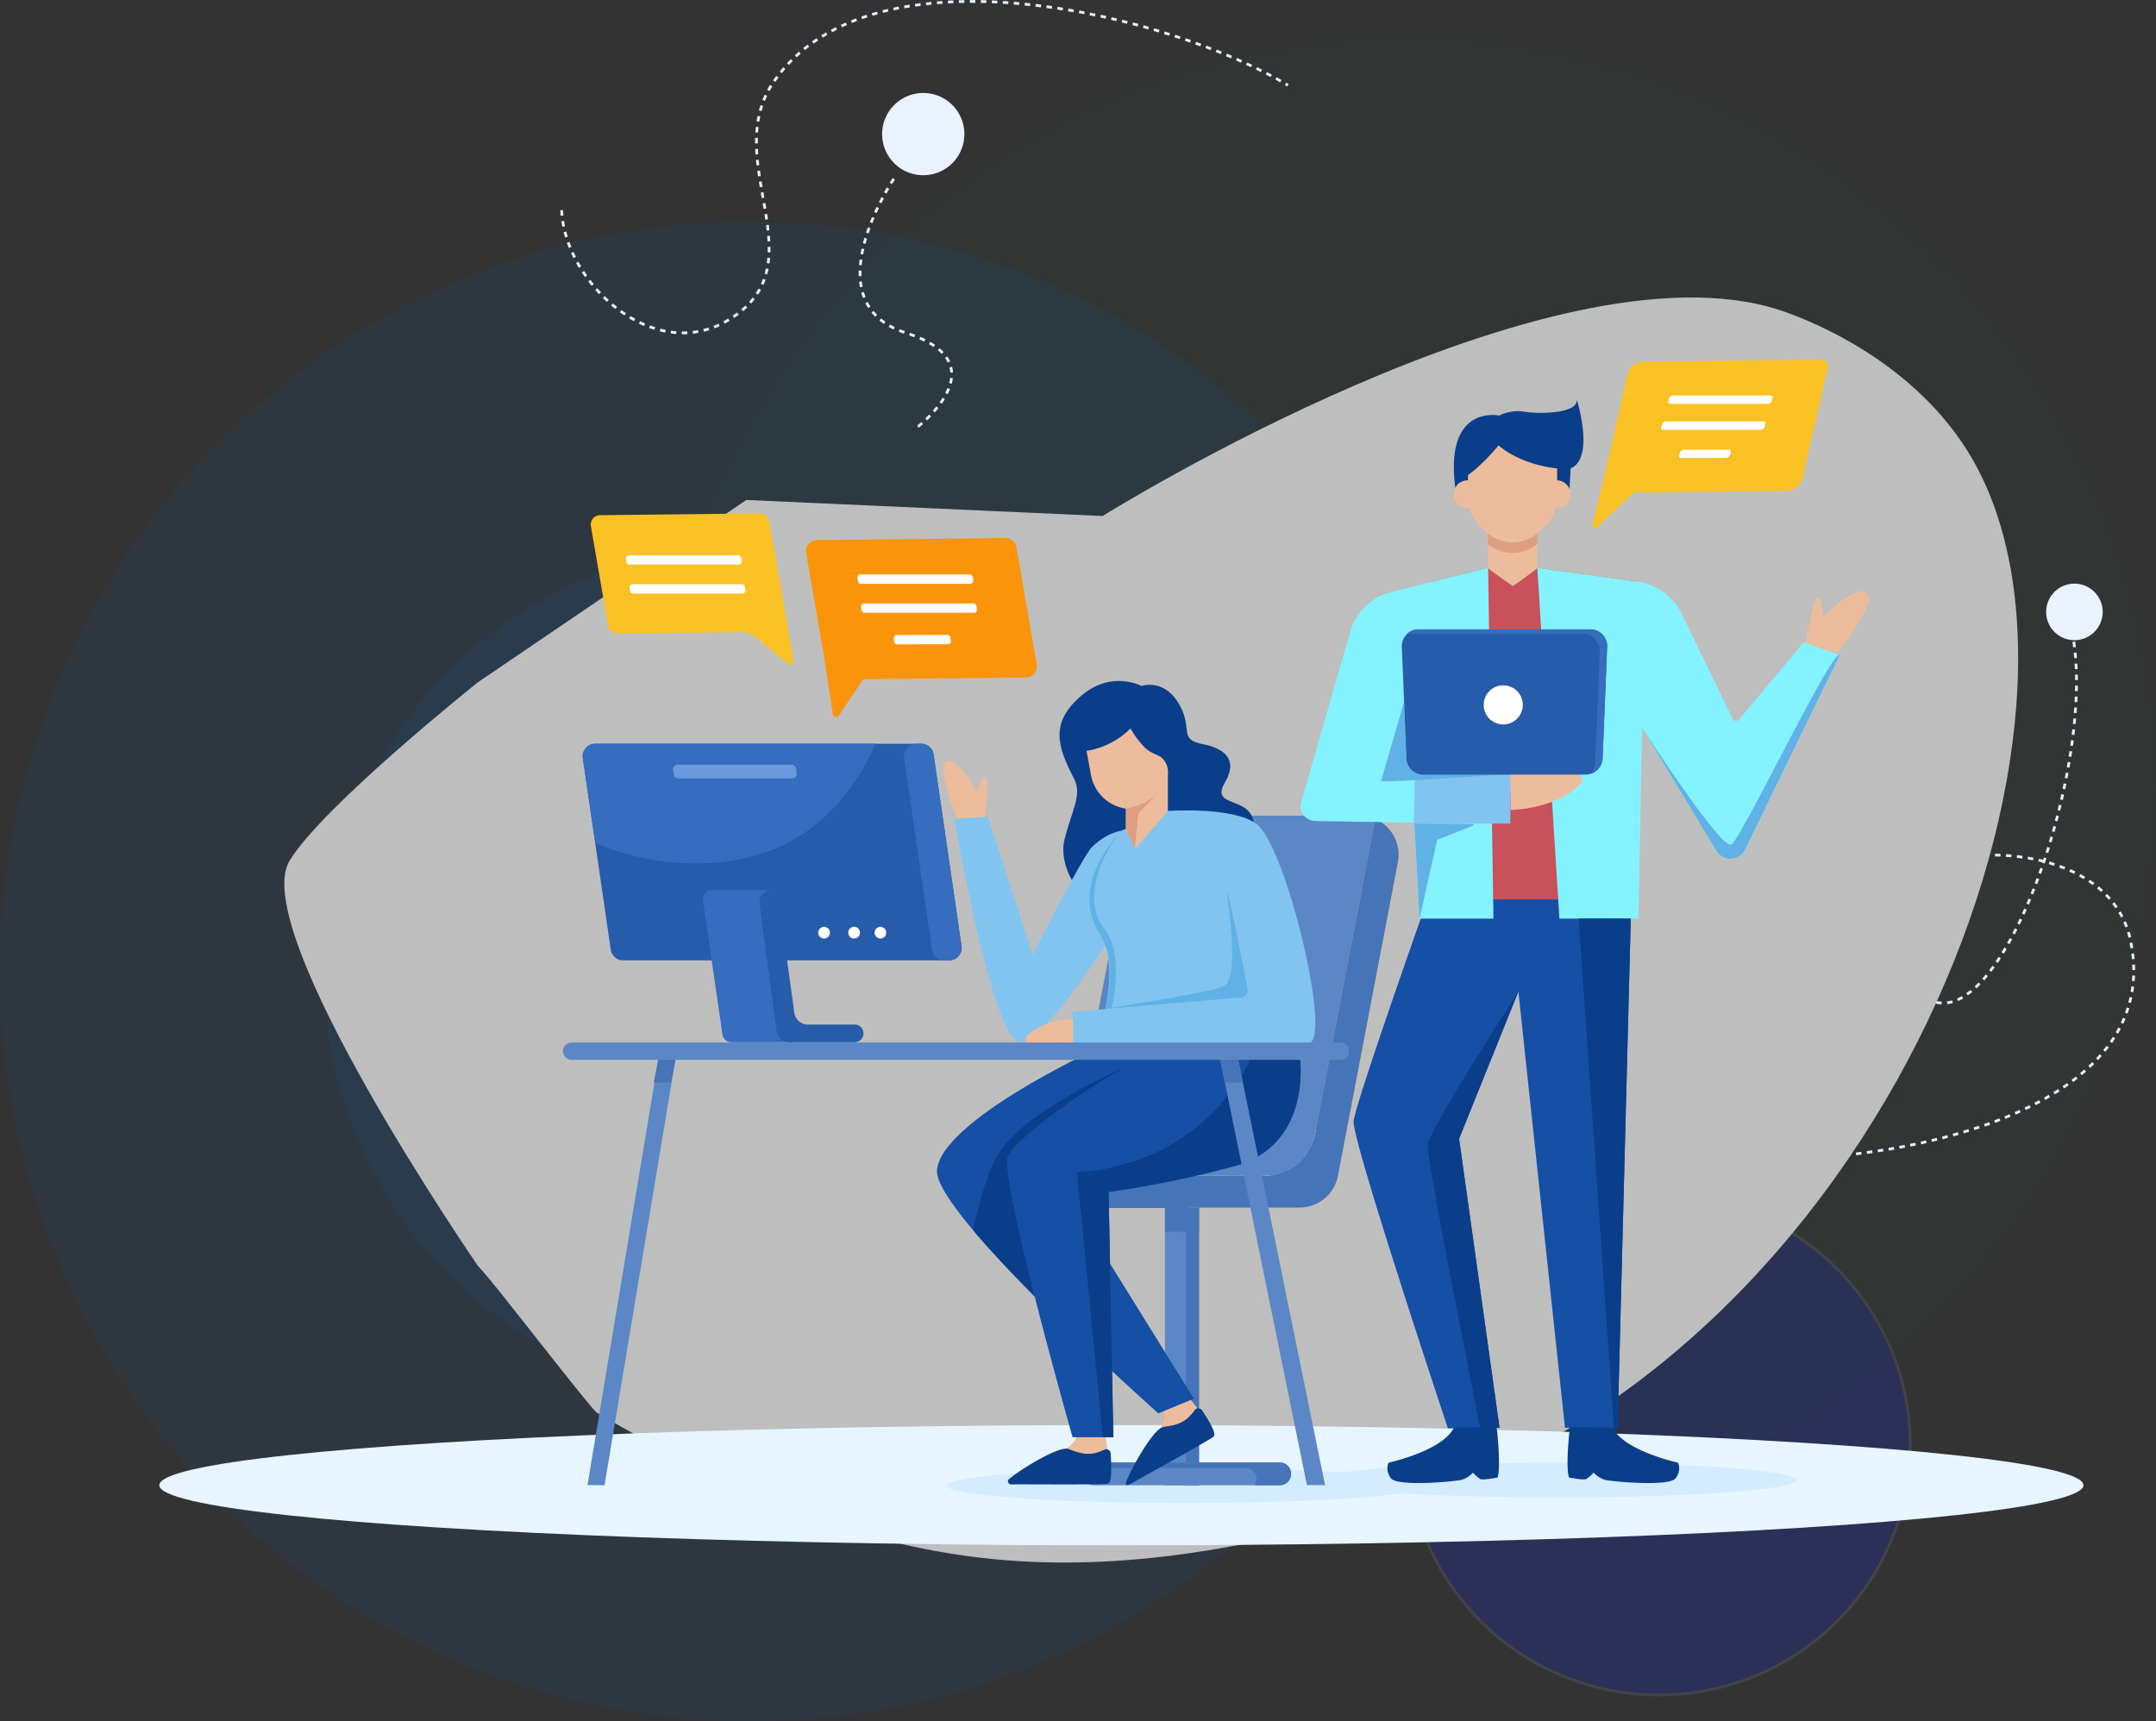 <svg xmlns="http://www.w3.org/2000/svg" width="785" height="626.759" viewBox="0 0 785 626.759">
  <rect x="0" y="0" width="785" height="626.759" fill="#333333" stroke="none"/>
  <g id="Group_4238" data-name="Group 4238" transform="translate(-175 -3607.241)">
    <g id="Ellipse_453" data-name="Ellipse 453" transform="translate(687 4042)" fill="#1328bc" stroke="#707070" stroke-width="1" opacity="0.27">
      <ellipse cx="92" cy="91.5" rx="92" ry="91.5" stroke="none"/>
      <ellipse cx="92" cy="91.5" rx="91.5" ry="91" fill="none"/>
    </g>
    <circle id="Ellipse_6" data-name="Ellipse 6" cx="273" cy="273" r="273" transform="translate(175 3688)" fill="#0060b4" opacity="0.1"/>
    <circle id="Ellipse_490" data-name="Ellipse 490" cx="273" cy="273" r="273" transform="translate(414 3621)" fill="#224943" opacity="0.1"/>
    <ellipse id="Ellipse_5" data-name="Ellipse 5" cx="155" cy="155.5" rx="155" ry="155.5" transform="translate(293 3806)" fill="#0060b4" opacity="0.1"/>
    <g id="Group_1581" data-name="Group 1581" transform="translate(379.468 3607.757)">
      <path id="Path_1863" data-name="Path 1863" d="M419.242,142.91s-30.457,45.033,4.536,56.155,3.645,34.594,3.645,34.594" transform="translate(-298.286 -78.304)" fill="none" stroke="#ebf2ff" stroke-miterlimit="10" stroke-width="1" stroke-dasharray="2 2"/>
      <circle id="Ellipse_452" data-name="Ellipse 452" cx="14.983" cy="14.983" r="14.983" transform="translate(114.506 60.715) rotate(-80.804)" fill="#ebf2ff"/>
      <path id="Path_1864" data-name="Path 1864" d="M352.094,186.317c1.173,26.509,33.255,56.2,60.442,40.178,34.254-20.184-3.312-57.787,16.807-86.964,35.916-52.089,146.212-23.611,187.228,1.313" transform="translate(-352.094 -110.293)" fill="none" stroke="#ebf2ff" stroke-miterlimit="10" stroke-width="1" stroke-dasharray="2 2"/>
      <path id="Path_1865" data-name="Path 1865" d="M694.708,224.073c15.464,55.361-41.919,202.51-67.462,109.084-7.689-28.123,80.543-37.3,89.761,7.588,14.422,70.227-110.429,84.964-154.5,78.164" transform="translate(-145.726 1.3)" fill="none" stroke="#ebf2ff" stroke-miterlimit="10" stroke-width="1" stroke-dasharray="2 2"/>
      <path id="Path_1866" data-name="Path 1866" d="M645.57,227.634a10.293,10.293,0,1,1-10.294-10.294A10.293,10.293,0,0,1,645.57,227.634Z" transform="translate(-84.448 -5.304)" fill="#ebf2ff"/>
    </g>
    <path id="Path_1867" data-name="Path 1867" d="M878.984,220.87c-22.185-35.3-62.153-49.137-68.545-51.2-83.288-26.832-246.247,75.078-246.247,75.078l-129.726-5.841-97.777,66.428s-56.615,45.167-68.543,64.994c-15.4,25.594,68.543,147.418,68.543,147.418s3.2,3.536,7.191,8.51c11.686,14.562,34.439,44.015,36.213,45.056,98.306,57.726,167.684,70.381,289.316,34.44C850.685,552.192,938.624,315.767,878.984,220.87Z" transform="translate(12.264 3550.406)" fill="#bebebe"/>
    <g id="Group_4237" data-name="Group 4237" transform="translate(6726.969 -2573.828)">
      <g id="Group_4178" data-name="Group 4178" transform="translate(-6493.968 6700.045)">
        <ellipse id="Ellipse_553" data-name="Ellipse 553" cx="350.29" cy="21.9" rx="350.29" ry="21.9" transform="translate(0 0)" fill="#e6f5ff"/>
        <ellipse id="Ellipse_554" data-name="Ellipse 554" cx="87.063" cy="6.319" rx="87.063" ry="6.319" transform="translate(421.899 13.709)" fill="#d4ecff"/>
        <ellipse id="Ellipse_555" data-name="Ellipse 555" cx="87.063" cy="6.319" rx="87.063" ry="6.319" transform="translate(286.624 15.737)" fill="#d4ecff"/>
      </g>
      <g id="Group_4199" data-name="Group 4199" transform="translate(-6346.99 6429.067)">
        <g id="Group_4182" data-name="Group 4182" transform="translate(159.324 49.055)">
          <rect id="Rectangle_2485" data-name="Rectangle 2485" width="12.391" height="101.343" transform="translate(59.861 142.493)" fill="#5c87c7"/>
          <rect id="Rectangle_2486" data-name="Rectangle 2486" width="4.868" height="101.343" transform="translate(67.384 142.493)" fill="#4674b8"/>
          <path id="Path_3430" data-name="Path 3430" d="M558.961,393.412H491.229a4.147,4.147,0,0,0-4.149,4.149h0a4.149,4.149,0,0,0,4.149,4.151h67.733a4.15,4.15,0,0,0,4.149-4.151h0A4.148,4.148,0,0,0,558.961,393.412Z" transform="translate(-457.311 -157.874)" fill="#5c87c7"/>
          <path id="Path_3431" data-name="Path 3431" d="M558.682,393.412H490.95a4.132,4.132,0,0,0-3.544,2.018h58.659a4.127,4.127,0,0,1,3.544,6.282h9.073a4.15,4.15,0,0,0,0-8.3Z" transform="translate(-457.032 -157.874)" fill="#4674b8"/>
          <rect id="Rectangle_2487" data-name="Rectangle 2487" width="12.391" height="9.024" transform="translate(59.861 142.493)" fill="#4674b8"/>
          <path id="Path_3432" data-name="Path 3432" d="M607.49,267.724a14.1,14.1,0,0,0-5.736-1.2H532a14.2,14.2,0,0,0-13.95,11.537L496.186,392.34a14.25,14.25,0,0,0,0,5.374c.007.039.019.076.028.115H476.821a5.779,5.779,0,1,0,0,11.557h62.684v-.174h40.4a14.2,14.2,0,0,0,13.952-11.537l21.848-114.28A14.222,14.222,0,0,0,607.49,267.724Z" transform="translate(-471.043 -266.523)" fill="#e6973e"/>
          <path id="Path_3433" data-name="Path 3433" d="M615.7,282.839,593.86,397.121a14.2,14.2,0,0,1-13.948,11.529H539.5v.182H476.825a5.779,5.779,0,1,1,0-11.559h19.39a.368.368,0,0,1-.03-.122c.167.017.364.017.533.017h69.749A19.54,19.54,0,0,0,585.661,381.3l21.826-114.13A14.217,14.217,0,0,1,615.7,282.839Z" transform="translate(-471.041 -265.966)" fill="#4674b8"/>
          <path id="Path_3434" data-name="Path 3434" d="M585.794,328.289l-.137.685a19.54,19.54,0,0,1-19.194,15.864H496.715c-.169,0-.366,0-.533-.017a.368.368,0,0,0,.03.123h-19.39a5.767,5.767,0,0,0-5.7,4.9V334.22c0-.03-.015-.074-.015-.121a5.226,5.226,0,0,1,5.277-5.81Z" transform="translate(-471.037 -213.636)" fill="#fff"/>
          <path id="Path_3435" data-name="Path 3435" d="M596.01,267.724,574.188,381.855c-1.76,9.2-8.4,15.871-19.192,15.871H485.239c-.173,0-.36,0-.533-.013a14.25,14.25,0,0,1,0-5.374l21.861-114.28a14.2,14.2,0,0,1,13.95-11.537h69.758A14.1,14.1,0,0,1,596.01,267.724Z" transform="translate(-459.563 -266.523)" fill="#5c87c7"/>
        </g>
        <g id="Group_4186" data-name="Group 4186" transform="translate(7.178 22.858)">
          <path id="Path_3436" data-name="Path 3436" d="M512.36,252.41H393.61a4.53,4.53,0,0,0-4.483,5.183L399.3,327.412a4.528,4.528,0,0,0,4.483,3.878h118.75a4.531,4.531,0,0,0,4.483-5.183l-10.169-69.821A4.53,4.53,0,0,0,512.36,252.41Z" transform="translate(-389.079 -252.41)" fill="#275cab"/>
          <path id="Path_3437" data-name="Path 3437" d="M495.748,252.41H393.61a4.53,4.53,0,0,0-4.483,5.183l4.494,30.86a91.155,91.155,0,0,0,36.533,7.51C464.207,295.963,484.273,277.872,495.748,252.41Z" transform="translate(-389.079 -252.41)" fill="#366dbf"/>
          <g id="Group_4183" data-name="Group 4183" transform="translate(43.736 53.289)">
            <path id="Path_3438" data-name="Path 3438" d="M438.313,281.119H415.828a3.182,3.182,0,0,0-3.154,3.642l6.812,46.759a3.566,3.566,0,0,0,.028.444l.306,1.843a3.18,3.18,0,0,0,3.145,2.719h22.193Z" transform="translate(-412.641 -281.117)" fill="#366dbf"/>
            <path id="Path_3439" data-name="Path 3439" d="M461.633,333.258a3.224,3.224,0,0,0-3.222-3.172H441.4a5.014,5.014,0,0,1-4.969-4.334l-4.986-36.425H434.4a3.183,3.183,0,0,0,3.15-3.64l-.3-1.845a3.181,3.181,0,0,0-3.15-2.723h-5.9a4.449,4.449,0,0,0-4.409,5.04l6.22,46.338a4.65,4.65,0,0,0,4.609,4.032l23.792,0a3.222,3.222,0,0,0,3.222-3.273Z" transform="translate(-403.129 -281.118)" fill="#275cab"/>
          </g>
          <g id="Group_4184" data-name="Group 4184" transform="translate(85.759 66.669)">
            <path id="Path_3440" data-name="Path 3440" d="M439.537,290.455a2.129,2.129,0,1,1-2.129-2.129A2.13,2.13,0,0,1,439.537,290.455Z" transform="translate(-435.279 -288.326)" fill="#fff"/>
            <path id="Path_3441" data-name="Path 3441" d="M445.428,290.455a2.129,2.129,0,1,1-2.129-2.129A2.13,2.13,0,0,1,445.428,290.455Z" transform="translate(-430.235 -288.326)" fill="#fff"/>
            <circle id="Ellipse_556" data-name="Ellipse 556" cx="2.129" cy="2.129" r="2.129" transform="translate(20.515 0)" fill="#fff"/>
          </g>
          <path id="Path_3442" data-name="Path 3442" d="M456.1,284.792l6.205,42.62a4.53,4.53,0,0,0,4.483,3.878h1.784a4.531,4.531,0,0,0,4.483-5.183l-10.169-69.821a4.53,4.53,0,0,0-4.483-3.876h-1.782a4.529,4.529,0,0,0-4.483,5.183l3.961,27.2" transform="translate(-335.124 -252.41)" fill="#366dbf"/>
          <g id="Group_4185" data-name="Group 4185" transform="translate(32.932 7.622)">
            <path id="Path_3443" data-name="Path 3443" d="M449.937,256.516H408.468a1.646,1.646,0,0,0-1.626,1.908l.278,1.717a1.645,1.645,0,0,0,1.624,1.383h41.47a1.646,1.646,0,0,0,1.624-1.908l-.278-1.717A1.647,1.647,0,0,0,449.937,256.516Z" transform="translate(-406.82 -256.516)" fill="#6a99de"/>
          </g>
        </g>
        <g id="Group_4195" data-name="Group 4195" transform="translate(136.166 0)">
          <path id="Path_3444" data-name="Path 3444" d="M553.391,291.854c-1.316-10.107-16.12-5.379-10.562-14.8,5.14-8.711-.843-12.565-7.911-13.924-9.016-1.734-3.9-5.283-8.284-13.7-5.574-10.686-14.172-7.512-14.172-7.512s-10.777-5.86-21.759,3.4c-11.57,9.764-9.047,18.4-2.853,30.259,3.13,5.994-.713,11.332-3.451,22.353-3.287,13.218,13.035,39.83,47.96,21.856C545.862,312.844,554.089,297.216,553.391,291.854Z" transform="translate(-437.978 -240.096)" fill="#0b3e8a"/>
          <path id="Path_3445" data-name="Path 3445" d="M509.532,324.478c9.7-13.677,18.362-28.013,18.362-28.013l-5.092-24.56s-5.331.57-10.757,6c-3.648,3.648-21.5,39.189-21.5,39.189l-16.478-50.47L462,267.549s13.586,81.17,24.155,81.32c4.774.069,14.51-11.886,23.379-24.391" transform="translate(-455.631 -217.384)" fill="#81c4ef"/>
          <path id="Path_3446" data-name="Path 3446" d="M537.055,294.149,547.621,333.7l-62.47,5.107.286,11.28s72.017.321,85.581.178c9.036-.1-7.974-71.635-18.826-79.821-8.582-6.475-32.306-4.748-32.306-4.748l-16.909,7.176s-19.611,19.418-7.9,37.7c9.224,14.4-2.532,42.367-2.532,42.367l39.928,2.376,35.662.338Z" transform="translate(-435.805 -218.353)" fill="#81c4ef"/>
          <path id="Path_3447" data-name="Path 3447" d="M494.334,334.4l2.237-.408c2.142-9.352,2.525-22.13-2.355-28.273-9.671-12.17.286-29.843,5.877-36.234h-.007c-.9.9-19.29,19.823-7.867,37.665C497.673,315.673,496.338,326.768,494.334,334.4Z" transform="translate(-432.946 -214.931)" fill="#60b1e6"/>
          <path id="Path_3448" data-name="Path 3448" d="M493.226,306.391c-6.607.241-13.673,2.6-16.981,6.491a1.333,1.333,0,0,0,1.025,2.19h16.058Z" transform="translate(-443.702 -183.331)" fill="#edbc9c"/>
          <g id="Group_4189" data-name="Group 4189" transform="translate(54.476 17.289)">
            <path id="Path_3449" data-name="Path 3449" d="M517.528,266.185v13.339l-11.954,13.688-.076-.152-3.254-6.965v-7.484A15.175,15.175,0,0,1,489.6,266.794l-1.689-9.231a28.975,28.975,0,0,0,16-8.153,34.112,34.112,0,0,0,5.186,6.935c2.22,2.205,5.292,2.753,6.463,3.954A7.35,7.35,0,0,1,517.528,266.185Z" transform="translate(-487.915 -249.41)" fill="#edbc9c"/>
            <path id="Path_3454" data-name="Path 3454" d="M506.935,262.093a48.134,48.134,0,0,1-5.6,6.114,3.965,3.965,0,0,0-1.4,3.072l-1.051,10.92-3.254-6.965v-7.453l.076-.076S503.237,266.565,506.935,262.093Z" transform="translate(-481.306 -238.55)" fill="#dd9f80"/>
          </g>
          <path id="Path_3457" data-name="Path 3457" d="M474.94,276.185s1.7-13.966.169-14.477-3.065,5.45-3.065,5.45-6.473-12.6-10.9-11.241,3.714,20.744,3.714,20.744Z" transform="translate(-457.492 -226.638)" fill="#edbc9c"/>
          <path id="Path_3458" data-name="Path 3458" d="M491.625,323.922l49.194-4.115a2.836,2.836,0,0,0,2.55-3.375c-1.817-9.2-7.069-35.562-7.384-34.777-.381.952,4.951,31.035-1.333,34.081C530.358,317.818,491.625,323.922,491.625,323.922Z" transform="translate(-430.262 -204.526)" fill="#60b1e6"/>
          <g id="Group_4191" data-name="Group 4191" transform="translate(0 134.522)">
            <g id="Group_4190" data-name="Group 4190" transform="translate(68.736 121.133)">
              <path id="Path_3459" data-name="Path 3459" d="M516.8,387.08a1.624,1.624,0,0,0-.937.637c-3.13,4.357-5.907,5.385-11.4,6.124a3.27,3.27,0,0,0-1.03.345c.421-.633,2.252-3.631.989-6.33a30.77,30.77,0,0,0-3.132-5.257l8.025-4.776S514.237,383.5,516.8,387.08Z" transform="translate(-490.72 -377.823)" fill="#edbc9c"/>
              <path id="Path_3460" data-name="Path 3460" d="M527.619,393.033c-1.418,1.359-24.315,13.874-29.754,17.014-.665.382-2.01,1.084-2.257.358-.386-1.134,9.515-20.241,13.734-20.812,5.489-.743,8.27-1.769,11.4-6.127a1.6,1.6,0,0,1,2.634.03C525.57,386.82,528.761,391.942,527.619,393.033Z" transform="translate(-495.597 -373.572)" fill="#0b3e8a"/>
            </g>
            <path id="Path_3461" data-name="Path 3461" d="M515.618,312.566s-55.561,25.756-57.035,43.618c-1.311,15.886,80.576,88.562,80.576,88.562l12.947-5.331-44.815-72.238s47.475-23.4,59.077-51.576Z" transform="translate(-458.568 -312.566)" fill="#164fa6"/>
            <path id="Path_3462" data-name="Path 3462" d="M474.133,348.912c-3.772,7.252-6.538,17.38-8.47,26.559,6.291,7.468,14.224,15.877,22.425,24.144-6.057-23.933-11.433-47.936-9.576-51.372,3.544-6.556,27.088-23.986,43.728-32.655C522.24,315.589,482.878,332.091,474.133,348.912Z" transform="translate(-452.492 -309.978)" fill="#0b3e8a"/>
          </g>
          <g id="Group_4194" data-name="Group 4194" transform="translate(25.643 135.77)">
            <g id="Group_4192" data-name="Group 4192" transform="translate(0.2 132.325)">
              <path id="Path_3463" data-name="Path 3463" d="M498.994,396.259a1.6,1.6,0,0,0-1.129.1c-4.86,2.272-7.785,1.814-12.938-.225a3.232,3.232,0,0,0-1.067-.2c.676-.347,3.739-2.07,3.956-5.042a30.707,30.707,0,0,0-.165-6.114l9.335-.249S498.506,391.88,498.994,396.259Z" transform="translate(-462.754 -384.524)" fill="#edbc9c"/>
              <path id="Path_3464" data-name="Path 3464" d="M508.93,403.452c-1.9.492-28.926.193-35.208.275a1.214,1.214,0,0,1-1.212-1.433c.217-1.179,18.189-13.012,22.151-11.449,5.153,2.033,8.078,2.495,12.936.219a1.6,1.6,0,0,1,2.285,1.312C510.176,396.35,510.458,403.057,508.93,403.452Z" transform="translate(-472.49 -379.234)" fill="#0b3e8a"/>
            </g>
            <g id="Group_4193" data-name="Group 4193">
              <path id="Path_3465" data-name="Path 3465" d="M578.873,314.647s4.654,31.465-23.548,39.429a382.877,382.877,0,0,1-46.072,9.484l1.706,89.3H496.127s-27.222-95.493-23.372-102.6c4.373-8.073,39.017-32.6,53.815-37.021Z" transform="translate(-472.382 -313.238)" fill="#164fa6"/>
              <path id="Path_3466" data-name="Path 3466" d="M497.556,363.126a383.081,383.081,0,0,0,46.074-9.482c28.2-7.965,23.548-39.431,23.548-39.431l-17.462-.47c-5.246,11.281-22.307,39.21-63.677,42.222l9.367,96.464h3.857Z" transform="translate(-460.687 -312.805)" fill="#0b3e8a"/>
            </g>
          </g>
        </g>
        <g id="Group_4198" data-name="Group 4198" transform="translate(0 131.658)">
          <g id="Group_4196" data-name="Group 4196" transform="translate(8.926 4.24)">
            <path id="Path_3467" data-name="Path 3467" d="M396.23,469.492l-6.21-.048,25.817-155.16,6.247-.048Z" transform="translate(-390.021 -312.512)" fill="#5c87c7"/>
            <path id="Path_3468" data-name="Path 3468" d="M545.883,470.236l6.6.051L520.47,313.307l-6.555.05Z" transform="translate(-283.936 -313.307)" fill="#5c87c7"/>
          </g>
          <g id="Group_4197" data-name="Group 4197" transform="translate(33.051 4.24)">
            <path id="Path_3469" data-name="Path 3469" d="M409.254,322.838l1.7-8.6-6.248.048-1.692,8.554Z" transform="translate(-403.017 -312.512)" fill="#4674b8"/>
            <path id="Path_3470" data-name="Path 3470" d="M522.57,323.633l-2.1-10.326-6.555.05L516,323.633Z" transform="translate(-308.061 -313.307)" fill="#4674b8"/>
          </g>
          <path id="Path_3471" data-name="Path 3471" d="M668.333,311.023H388.366a3.153,3.153,0,0,0-3.154,3.154h0a3.155,3.155,0,0,0,3.154,3.154H668.333a3.155,3.155,0,0,0,3.154-3.154h0A3.153,3.153,0,0,0,668.333,311.023Z" transform="translate(-385.212 -311.023)" fill="#5c87c7"/>
        </g>
      </g>
      <g id="Group_4214" data-name="Group 4214" transform="translate(-6336.875 6312.064)">
        <g id="Group_4204" data-name="Group 4204" transform="translate(78.367 64.956)">
          <path id="Path_3472" data-name="Path 3472" d="M516.9,258.218,509.52,215.5a4.024,4.024,0,0,0-3.982-3.443l-68.635.75a4.024,4.024,0,0,0-3.982,4.6l6.473,37.483,3.274,21.221a1.244,1.244,0,0,0,2.265.5l8.736-13.144,59.246-.648A4.023,4.023,0,0,0,516.9,258.218Z" transform="translate(-432.879 -212.057)" fill="#fa940a"/>
          <g id="Group_4203" data-name="Group 4203" transform="translate(18.722 13.254)">
            <g id="Group_4200" data-name="Group 4200">
              <path id="Path_3473" data-name="Path 3473" d="M483.854,219.2H444.077a1.111,1.111,0,0,0-1.1,1.29l.187,1.16a1.113,1.113,0,0,0,1.1.934h39.776a1.112,1.112,0,0,0,1.1-1.29l-.187-1.16A1.111,1.111,0,0,0,483.854,219.2Z" transform="translate(-442.965 -219.197)" fill="#fff"/>
            </g>
            <g id="Group_4201" data-name="Group 4201" transform="translate(1.337 10.558)">
              <path id="Path_3474" data-name="Path 3474" d="M484.574,224.885H444.8a1.112,1.112,0,0,0-1.1,1.29l.188,1.16a1.113,1.113,0,0,0,1.1.934h39.776a1.112,1.112,0,0,0,1.1-1.29l-.187-1.16A1.111,1.111,0,0,0,484.574,224.885Z" transform="translate(-443.685 -224.885)" fill="#fff"/>
            </g>
            <g id="Group_4202" data-name="Group 4202" transform="translate(13.231 22.021)">
              <path id="Path_3475" data-name="Path 3475" d="M469.613,231.06l-18.409.032a1.112,1.112,0,0,0-1.1,1.29l.187,1.16a1.113,1.113,0,0,0,1.1.934l18.407-.032a1.112,1.112,0,0,0,1.1-1.29l-.187-1.16A1.112,1.112,0,0,0,469.613,231.06Z" transform="translate(-450.093 -231.06)" fill="#fff"/>
            </g>
          </g>
        </g>
        <g id="Group_4209" data-name="Group 4209" transform="translate(364.607 0)">
          <path id="Path_3476" data-name="Path 3476" d="M663.672,220.485,672.8,180.3a2.4,2.4,0,0,0-2.448-3.239l-64.843.707a6.214,6.214,0,0,0-5.478,4.329l-8.013,35.258-4.9,19.962c-.26,1.054.995,1.359,1.942.47l13.163-12.364,55.973-.609A6.216,6.216,0,0,0,663.672,220.485Z" transform="translate(-587.082 -177.064)" fill="#f9c123"/>
          <g id="Group_4208" data-name="Group 4208" transform="translate(25.113 13.049)">
            <g id="Group_4205" data-name="Group 4205" transform="translate(2.583)">
              <path id="Path_3477" data-name="Path 3477" d="M639.317,184.094h-35.6a1.632,1.632,0,0,0-1.444,1.153l-.247,1.038a.628.628,0,0,0,.648.837h35.6a1.629,1.629,0,0,0,1.442-1.155l.247-1.038A.627.627,0,0,0,639.317,184.094Z" transform="translate(-602.003 -184.094)" fill="#fff"/>
            </g>
            <g id="Group_4206" data-name="Group 4206" transform="translate(0 9.448)">
              <path id="Path_3478" data-name="Path 3478" d="M637.927,189.184h-35.6a1.629,1.629,0,0,0-1.442,1.155l-.249,1.038a.628.628,0,0,0,.648.835h35.6a1.627,1.627,0,0,0,1.442-1.153l.249-1.04A.628.628,0,0,0,637.927,189.184Z" transform="translate(-600.611 -189.184)" fill="#fff"/>
            </g>
            <g id="Group_4207" data-name="Group 4207" transform="translate(6.532 19.706)">
              <path id="Path_3479" data-name="Path 3479" d="M622.331,194.71l-16.484.03a1.631,1.631,0,0,0-1.444,1.153l-.247,1.039a.627.627,0,0,0,.648.835l16.484-.03a1.628,1.628,0,0,0,1.444-1.153l.247-1.039A.628.628,0,0,0,622.331,194.71Z" transform="translate(-604.13 -194.71)" fill="#fff"/>
            </g>
          </g>
        </g>
        <g id="Group_4213" data-name="Group 4213" transform="translate(0 55.985)">
          <path id="Path_3480" data-name="Path 3480" d="M462.481,262.046a1.242,1.242,0,0,0,2.02-1.168l-8.8-50.733a3.412,3.412,0,0,0-3.378-2.922l-58.245.637a3.413,3.413,0,0,0-3.378,3.906l6.259,36.253a3.416,3.416,0,0,0,3.378,2.924l44.851-.492a9.011,9.011,0,0,1,5.851,2.079Z" transform="translate(-390.661 -207.224)" fill="#f9c123"/>
          <g id="Group_4212" data-name="Group 4212" transform="translate(12.795 15.227)">
            <g id="Group_4210" data-name="Group 4210">
              <path id="Path_3481" data-name="Path 3481" d="M438.443,215.427H398.666a1.111,1.111,0,0,0-1.1,1.29l.188,1.16a1.111,1.111,0,0,0,1.1.934h39.778a1.112,1.112,0,0,0,1.1-1.29l-.187-1.16A1.112,1.112,0,0,0,438.443,215.427Z" transform="translate(-397.554 -215.427)" fill="#fff"/>
            </g>
            <g id="Group_4211" data-name="Group 4211" transform="translate(1.337 10.558)">
              <path id="Path_3482" data-name="Path 3482" d="M439.163,221.115H399.386a1.111,1.111,0,0,0-1.1,1.29l.187,1.16a1.112,1.112,0,0,0,1.1.934h39.778a1.112,1.112,0,0,0,1.1-1.29l-.187-1.16A1.112,1.112,0,0,0,439.163,221.115Z" transform="translate(-398.274 -221.115)" fill="#fff"/>
            </g>
          </g>
        </g>
      </g>
      <g id="Group_4229" data-name="Group 4229" transform="translate(-6078.384 6326.558)">
        <g id="Group_4227" data-name="Group 4227" transform="translate(0 0)">
          <g id="Group_4217" data-name="Group 4217" transform="translate(0 61.206)">
            <path id="Path_3483" data-name="Path 3483" d="M641.428,282.409l-.215,7.986L636.42,475.832H617.26L600.288,316.943a.061.061,0,0,0-.017.044L578.7,370.559l14.722,105.27-7.08.061L574.63,476S539.6,370.943,540.3,364.136c.72-6.79,27.016-81.038,27.016-81.038Z" transform="translate(-521.03 -162.561)" fill="#164fa6"/>
            <path id="Path_3484" data-name="Path 3484" d="M630.262,222.915l-35.993-4.948-.843-.123-17.213.077-.153.031L555.5,223.1V338.707h74.76Z" transform="translate(-508.006 -217.845)" fill="#c9515b"/>
            <path id="Path_3485" data-name="Path 3485" d="M628.958,241.394s2.617-16.344,4.516-16.422,1.693,7.158,1.693,7.158,11.418-12.144,15.98-9.162S640.2,245.211,640.2,245.211Z" transform="translate(-445.109 -213.862)" fill="#edbc9c"/>
            <path id="Path_3486" data-name="Path 3486" d="M598.153,217.962,600.1,345.628H573.184l-1.9-34.942-35.714-.581a5.471,5.471,0,0,1-5.435-6.981l17.79-61.861a21.029,21.029,0,0,1,15.128-14.624l34.918-8.736Z" transform="translate(-529.915 -217.795)" fill="#85f3ff"/>
            <path id="Path_3487" data-name="Path 3487" d="M686.431,249.657,651.8,320.79a5.907,5.907,0,0,1-10.224.2l-27.1-44.91-1.349,69.543H584.376l-8.047-127.68.106-.03,36.572,5.027a21.2,21.2,0,0,1,15.9,11.711l18.5,38.15a1.448,1.448,0,0,0,2.406.291l23.534-28.111Z" transform="translate(-490.173 -217.788)" fill="#85f3ff"/>
            <path id="Path_3488" data-name="Path 3488" d="M552.109,276.593H587.2l.339-17.969-35.091-.509Z" transform="translate(-510.912 -183.363)" fill="#81c4ef"/>
            <path id="Path_3489" data-name="Path 3489" d="M571.2,271.4c9.9-.362,20.484-3.9,25.438-9.723a2,2,0,0,0-1.533-3.284H571.049Z" transform="translate(-494.694 -183.129)" fill="#edbc9c"/>
            <path id="Path_3490" data-name="Path 3490" d="M573.646,268.8l.033-.576-21.47-.158,1.883,34.6L560.5,274Z" transform="translate(-510.825 -174.839)" fill="#60b1e6"/>
            <path id="Path_3491" data-name="Path 3491" d="M603.427,286.711l-4.793,185.438h-1.349L584.421,286.711Z" transform="translate(-483.244 -158.878)" fill="#0b3e8a"/>
            <path id="Path_3492" data-name="Path 3492" d="M592.991,270.283s-47.6,3.447-47.3,2.543l8.264-28.475.122.429.811,19.866C555,267.342,590.507,269.577,592.991,270.283Z" transform="translate(-516.406 -195.149)" fill="#60b1e6"/>
            <path id="Path_3493" data-name="Path 3493" d="M634.2,306.171l34.628-71.133-.161-.054c-3.675-.017-35.894,67.348-39.284,69.043-3.861,1.93-32.507-42.568-32.507-42.568l27.1,44.91A5.907,5.907,0,0,0,634.2,306.171Z" transform="translate(-472.575 -203.169)" fill="#60b1e6"/>
            <g id="Group_4215" data-name="Group 4215" transform="translate(31.564 313.102)">
              <path id="Path_3494" data-name="Path 3494" d="M571.13,386.653c-4.132,8.463-23.769,12.739-23.769,12.739s-1.416,2.5.826,5.656,22.906,1.223,25.5.648a9.01,9.01,0,0,0,4.373-2.675,14.489,14.489,0,0,0,2.71,2.356c.971.468,6.248-.59,6.248-.59,1.242-3.365,0-16.218-.353-18.267Z" transform="translate(-546.919 -386.519)" fill="#0b3e8a"/>
            </g>
            <g id="Group_4216" data-name="Group 4216" transform="translate(97.169 313.102)">
              <path id="Path_3495" data-name="Path 3495" d="M598.686,386.653c4.132,8.463,23.769,12.739,23.769,12.739s1.416,2.5-.826,5.656-22.906,1.223-25.5.648a9.01,9.01,0,0,1-4.373-2.675,14.489,14.489,0,0,1-2.71,2.356c-.971.468-6.248-.59-6.248-.59-1.242-3.365,0-16.218.353-18.267Z" transform="translate(-582.262 -386.519)" fill="#0b3e8a"/>
            </g>
            <path id="Path_3496" data-name="Path 3496" d="M566.263,354.608l14.722,105.27-7.08.061c-4.37-22.669-19.645-98.465-19.077-103.215.659-5.673,32.042-54.078,33.008-55.688Z" transform="translate(-508.596 -146.611)" fill="#0b3e8a"/>
          </g>
          <g id="Group_4226" data-name="Group 4226" transform="translate(55.757)">
            <g id="Group_4219" data-name="Group 4219">
              <path id="Path_3497" data-name="Path 3497" d="M584.65,224.992c-2.608,2.083-8.916,6.523-8.916,6.523s-6.415-4.4-9.068-6.506l-.02-15.238h18Z" transform="translate(-554.221 -163.552)" fill="#edbc9c" fill-rule="evenodd"/>
              <path id="Path_3498" data-name="Path 3498" d="M584.654,209.772v6.373a14.193,14.193,0,0,1-18,.074v-6.447Z" transform="translate(-554.217 -163.551)" fill="#edbc9c" fill-rule="evenodd"/>
              <path id="Path_3499" data-name="Path 3499" d="M561.4,221.243h40.453l.624-11.262c8.943-3.785,2.237-25.11,2.237-25.11.516,5.159-13.415,5.331-18.919,4.472a14.982,14.982,0,0,0-9.287,1.375s-17.542-3.783-16.51,20.81A45.213,45.213,0,0,0,561.4,221.243Z" transform="translate(-559.952 -184.872)" fill="#0b3e8a" fill-rule="evenodd"/>
              <g id="Group_4218" data-name="Group 4218" transform="translate(0.077 16.701)">
                <path id="Path_3500" data-name="Path 3500" d="M595.189,202.259v10.15a15.751,15.751,0,0,1-4.94,11.466c-.514.457-1.03.952-1.567,1.448a14.186,14.186,0,0,1-19.44,0l-1.546-1.448a15.655,15.655,0,0,1-4.96-11.433V204.7s4.689-3.141,11.135-10.827C573.872,193.869,581,200.711,595.189,202.259Z" transform="translate(-557.646 -193.869)" fill="#edbc9c" fill-rule="evenodd"/>
                <path id="Path_3501" data-name="Path 3501" d="M584.654,211.132v3.848a14.193,14.193,0,0,1-18,.074v-3.863A14.174,14.174,0,0,0,584.654,211.132Z" transform="translate(-554.294 -179.088)" fill="#dd9f80" fill-rule="evenodd"/>
                <path id="Path_3502" data-name="Path 3502" d="M569.114,208.86c3.143-5.032-2.159-10.334-7.193-7.193a3.12,3.12,0,0,0-.98.978c-3.152,5.036,2.159,10.347,7.195,7.195A3.1,3.1,0,0,0,569.114,208.86Z" transform="translate(-559.994 -187.999)" fill="#edbc9c" fill-rule="evenodd"/>
                <path id="Path_3503" data-name="Path 3503" d="M586.523,208.862c3.07-4.915-1.912-10.087-6.835-7.4a3.894,3.894,0,0,0-1.548,1.548c-2.686,4.923,2.487,9.907,7.4,6.835A3.108,3.108,0,0,0,586.523,208.862Z" transform="translate(-545.086 -187.999)" fill="#edbc9c" fill-rule="evenodd"/>
              </g>
            </g>
          </g>
        </g>
        <g id="Group_4228" data-name="Group 4228" transform="translate(36.828 83.715)">
          <path id="Path_3511" data-name="Path 3511" d="M618.546,229.971H555.71a6.108,6.108,0,0,0-5.949,6.547l1.648,40.444a6.19,6.19,0,0,0,6.1,5.9h59.239a6.193,6.193,0,0,0,6.1-5.9l1.646-40.444A6.108,6.108,0,0,0,618.546,229.971Z" transform="translate(-549.755 -229.971)" fill="#275cab"/>
          <path id="Path_3512" data-name="Path 3512" d="M617.8,229.971H554.961a5.792,5.792,0,0,0-4.332,1.955,5.7,5.7,0,0,1,1.62-.26h62.836a6.108,6.108,0,0,1,5.949,6.547l-1.648,40.444a6.118,6.118,0,0,1-1.674,3.92,6.2,6.2,0,0,0,4.388-5.615l1.646-40.444A6.108,6.108,0,0,0,617.8,229.971Z" transform="translate(-549.006 -229.971)" fill="#366dbf"/>
          <path id="Path_3513" data-name="Path 3513" d="M580.047,248.067a7.12,7.12,0,1,0-7.121,7.121A7.121,7.121,0,0,0,580.047,248.067Z" transform="translate(-536.009 -220.574)" fill="#fff"/>
        </g>
      </g>
    </g>
  </g>
</svg>
